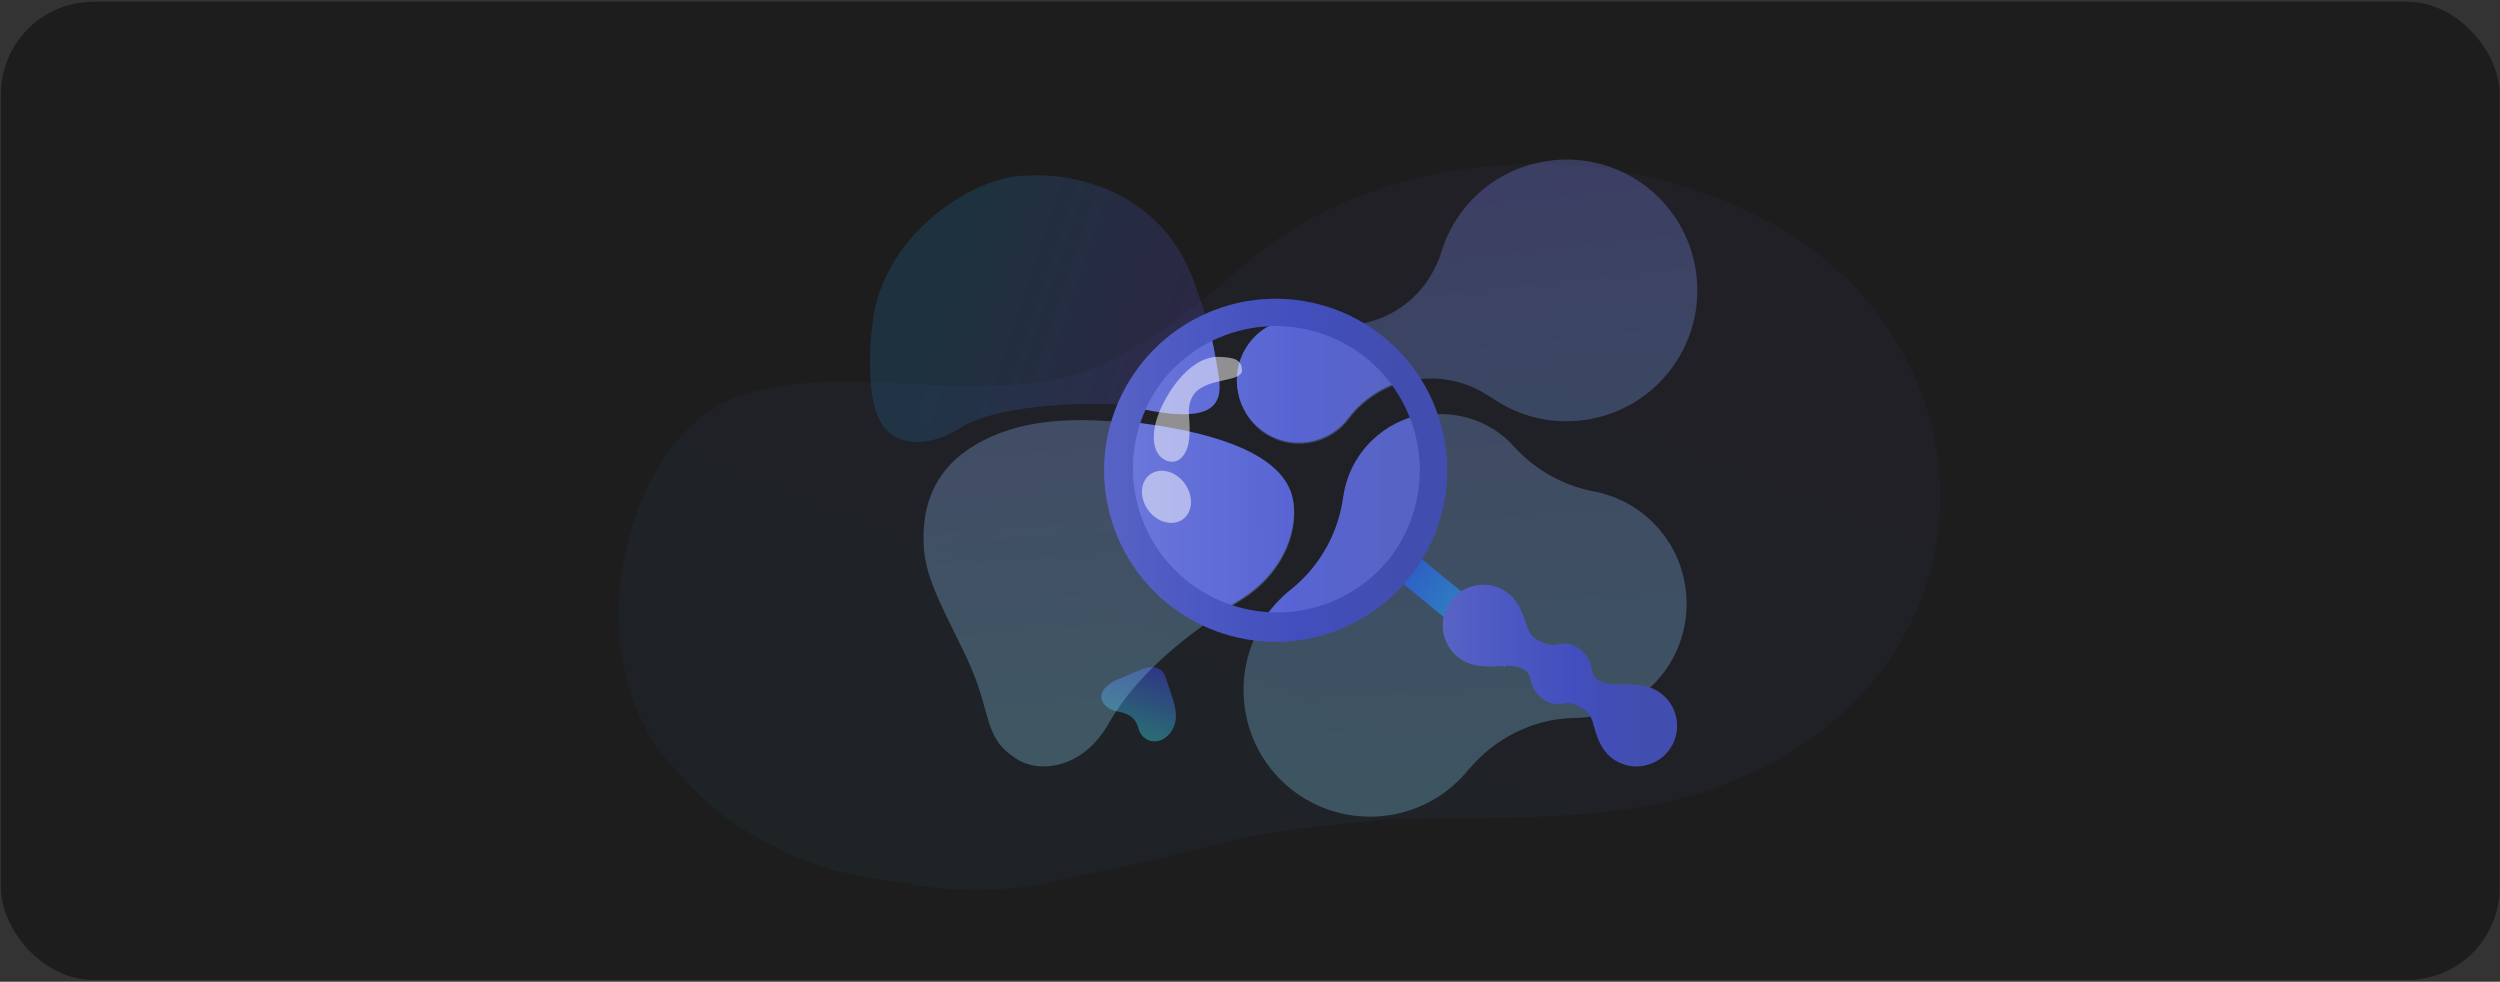 <svg width="713" height="280" viewBox="0 0 713 280" fill="none" xmlns="http://www.w3.org/2000/svg">
<rect x="0" y="0" width="713" height="280" fill="#333333" stroke="none"/>
<g clip-path="url(#clip0_10635_65769)">
<rect x="0.262" y="0.5" width="712.639" height="278.982" rx="26.361" fill="#1D1D1D"/>
<path opacity="0.05" d="M509.124 65.981C462.236 37.547 395.31 41.318 356.73 74.037C338.954 89.114 321.202 104.279 300.385 108.331C271.944 113.866 239.902 104.103 212.59 112.313C191.13 118.758 180.499 143.186 177.601 161.92C174.715 180.656 177.267 202.452 191.384 218.136C204.25 232.428 209.065 235.447 223.869 242.941C238.672 250.436 255.48 251.071 259.439 252.029C263.398 252.986 282.182 255.853 300.908 251.29C313.391 248.247 304.379 250.521 327.093 245.725C360.209 237.468 360.266 237.001 395.887 233.701C429.277 232.929 464.513 234.958 493.85 222.953C497.111 221.619 500.307 220.145 503.438 218.54C570.038 184.303 567.957 101.732 509.124 65.981Z" fill="url(#paint0_linear_10635_65769)"/>
<path opacity="0.5" d="M334.182 198.351C334.182 198.351 333.857 197.513 332.445 193.194C331.034 188.875 326.521 190.491 325.396 190.974C324.272 191.456 322.163 192.37 319.007 193.686C315.85 195.003 314.186 196.756 314.1 198.669C314.013 200.582 316.022 202.417 318.59 202.876C321.401 203.378 323.778 204.35 324.641 207.627C325.731 211.764 330.537 212.906 333.599 209.211C336.661 205.516 335.022 200.993 334.182 198.351Z" fill="url(#paint1_linear_10635_65769)"/>
<g opacity="0.3">
<path d="M289.845 216.399C296.66 220.8 308.985 219.101 316.236 206.276C324.394 191.844 339.477 180.134 353.677 171.392C368.295 162.393 370.936 147.746 368.177 140.482C365.152 132.517 354.406 125.466 329.652 121.652C304.897 117.837 289.736 120.217 278.552 126.638C267.367 133.059 262.529 143.249 263.49 156.489C264.163 165.747 269.707 174.888 275.735 187.686C283.263 203.667 279.99 210.035 289.845 216.399Z" fill="url(#paint2_linear_10635_65769)"/>
<path d="M417.826 59.216C414.595 63.198 412.342 67.594 410.984 72.141C410.563 73.561 410 74.936 409.326 76.251C408.765 77.348 408.105 78.577 407.574 79.397C400.364 90.534 386.89 95.169 374.765 91.677C367.467 89.891 359.519 92.879 355.382 99.718C350.715 107.431 352.698 117.674 359.929 123.067C367.97 129.07 379.145 127.179 384.874 119.293C394.132 107.35 411.27 104.327 424.185 112.689C425 113.217 425.86 113.631 426.604 114.225C443.893 125.33 466.911 120.36 478.089 103.094C489.746 85.088 483.921 60.798 464.878 50.173C449.179 41.417 429.151 45.264 417.826 59.216Z" fill="url(#paint3_linear_10635_65769)"/>
<path d="M480.203 164.884C482.5 174.983 479.992 186.015 472.529 194.174C472.331 194.389 472.13 194.602 471.929 194.809C465.659 201.32 457.327 204.656 448.946 204.779C437.102 204.957 426.108 210.694 418.55 219.819C417.969 220.514 417.363 221.194 416.726 221.86C402.774 236.34 379.645 236.652 365.305 222.457C365.084 222.242 364.872 222.025 364.657 221.805C351.65 208.243 351.247 186.628 363.918 172.61C365.276 171.117 366.722 169.757 368.248 168.544C368.678 168.201 369.097 167.851 369.511 167.495C376.977 161.034 381.829 152.065 383.178 142.244C383.965 136.565 386.488 131.075 390.772 126.64C390.984 126.416 391.196 126.204 391.416 125.994C401.978 115.727 419.001 115.421 429.91 125.466C430.554 126.063 431.167 126.684 431.743 127.318C432.468 128.115 433.219 128.887 433.997 129.618C439.681 135.008 446.781 138.685 454.525 140.142C460.41 141.249 466.052 143.983 470.733 148.365C475.642 152.956 478.809 158.747 480.203 164.884Z" fill="url(#paint4_linear_10635_65769)"/>
</g>
<path opacity="0.2" d="M293.704 50.06C278.083 49.567 251.854 66.75 248.869 91.906C247.082 106.965 248.527 118 252.66 122.503C256.794 127.005 264.66 127.5 273.16 122.503C284.16 114.5 319.471 113.535 334.01 117.333C352.361 122.127 347.744 99.194 340.138 79.324C330.296 53.615 304.961 49.343 293.704 50.06Z" fill="url(#paint5_linear_10635_65769)"/>
<path fill-rule="evenodd" clip-rule="evenodd" d="M345.815 176.04C329.197 169.264 317.484 152.945 317.484 133.89C317.484 129.051 318.24 124.388 319.639 120.013C322.76 120.311 326.056 120.725 329.541 121.262C354.295 125.077 365.042 132.128 368.066 140.092C370.825 147.356 368.185 162.003 353.566 171.003C350.996 172.585 348.397 174.265 345.815 176.04ZM405.703 118.19C407.502 123.084 408.484 128.372 408.484 133.89C408.484 159.019 388.113 179.39 362.984 179.39C361.597 179.39 360.224 179.328 358.868 179.207C360.203 176.735 361.849 174.387 363.807 172.221C365.165 170.728 366.611 169.368 368.138 168.155C368.568 167.811 368.987 167.462 369.4 167.106C376.867 160.645 381.719 151.675 383.068 141.854C383.854 136.176 386.377 130.686 390.661 126.25C390.874 126.027 391.085 125.814 391.306 125.605C395.383 121.641 400.423 119.162 405.703 118.19ZM381.713 92.411C389.448 95.909 396.03 101.507 400.732 108.478C394.56 110.043 388.882 113.591 384.764 118.903C379.035 126.789 367.86 128.68 359.818 122.678C352.588 117.284 350.604 107.041 355.271 99.329C359.408 92.49 367.357 89.502 374.655 91.288C376.976 91.956 379.346 92.327 381.713 92.411ZM344.48 92.311C345.272 94.898 346.042 98.187 346.761 102.5C346.858 103.082 346.967 103.679 347.078 104.284C348.648 112.833 350.508 122.96 321.303 115.617C325.851 105.256 334.15 96.915 344.48 92.311Z" fill="url(#paint6_linear_10635_65769)"/>
<path fill-rule="evenodd" clip-rule="evenodd" d="M345.815 176.04C329.197 169.264 317.484 152.945 317.484 133.89C317.484 129.051 318.24 124.388 319.639 120.013C322.76 120.311 326.056 120.725 329.541 121.262C354.295 125.077 365.042 132.128 368.066 140.092C370.825 147.356 368.185 162.003 353.566 171.003C350.996 172.585 348.397 174.265 345.815 176.04ZM405.703 118.19C407.502 123.084 408.484 128.372 408.484 133.89C408.484 159.019 388.113 179.39 362.984 179.39C361.597 179.39 360.224 179.328 358.868 179.207C360.203 176.735 361.849 174.387 363.807 172.221C365.165 170.728 366.611 169.368 368.138 168.155C368.568 167.811 368.987 167.462 369.4 167.106C376.867 160.645 381.719 151.675 383.068 141.854C383.854 136.176 386.377 130.686 390.661 126.25C390.874 126.027 391.085 125.814 391.306 125.605C395.383 121.641 400.423 119.162 405.703 118.19ZM381.713 92.411C389.448 95.909 396.03 101.507 400.732 108.478C394.56 110.043 388.882 113.591 384.764 118.903C379.035 126.789 367.86 128.68 359.818 122.678C352.588 117.284 350.604 107.041 355.271 99.329C359.408 92.49 367.357 89.502 374.655 91.288C376.976 91.956 379.346 92.327 381.713 92.411ZM344.48 92.311C345.272 94.898 346.042 98.187 346.761 102.5C346.858 103.082 346.967 103.679 347.078 104.284C348.648 112.833 350.508 122.96 321.303 115.617C325.851 105.256 334.15 96.915 344.48 92.311Z" fill="#717171" fill-opacity="0.2"/>
<path d="M434.937 183.626L432.984 185.78L429.015 190.162L398.581 165.175L395.528 163.399L398.435 160.19L398.511 160.135L398.587 160.08L399.516 159.044L401.482 156.88L404.535 158.656L434.937 183.626Z" fill="url(#paint7_linear_10635_65769)"/>
<path d="M337.829 137.822C340.415 141.376 340.256 145.941 337.403 148.056C334.551 150.17 330.102 149.055 327.515 145.579C324.928 142.104 325.088 137.46 327.953 135.337C330.819 133.213 335.205 134.296 337.829 137.822Z" fill="white" fill-opacity="0.5"/>
<path d="M338.986 126.28C339.986 119.78 338.002 117.218 339.986 113.28C342.923 107.452 354.212 109.28 354.212 105.636C354.212 102.28 351.345 101.969 347.986 101.78C338.665 101.257 331.295 114.194 329.706 120.219C328.153 126.11 329.55 129.999 332.486 131.28C336.558 133.057 338.617 128.681 338.986 126.28Z" fill="white" fill-opacity="0.5"/>
<path fill-rule="evenodd" clip-rule="evenodd" d="M428.844 168.333C423.309 165.137 416.232 167.033 413.037 172.568C409.841 178.103 411.737 185.18 417.272 188.375C420.006 189.954 423.237 190.155 426.324 190.045C426.902 190.025 427.448 189.993 427.97 189.962C430.369 189.821 432.283 189.708 434.619 190.874C435.496 191.313 436.009 192.182 436.414 193.161C436.674 195.688 438.11 198.136 440.51 199.672C442.303 200.819 444.139 200.93 446.251 200.547C447.469 200.326 449.165 200.631 451.823 202.332C453.608 203.475 454.128 205.38 454.692 207.447C455.691 211.106 457.153 214.618 460.489 216.754C465.872 220.199 473.028 218.629 476.474 213.246C479.919 207.864 478.348 200.707 472.966 197.262C470.307 195.56 467.089 195.211 464 195.179C463.421 195.173 462.875 195.18 462.352 195.187C459.949 195.218 458.031 195.243 455.751 193.971C454.886 193.489 454.413 192.582 454.052 191.574C453.904 188.783 452.304 186.053 449.584 184.482C447.74 183.418 445.901 183.391 443.809 183.871C442.602 184.148 440.894 183.921 438.161 182.343C436.326 181.283 435.719 179.404 435.061 177.364C433.895 173.755 432.274 170.313 428.844 168.333Z" fill="url(#paint8_linear_10635_65769)"/>
<path fill-rule="evenodd" clip-rule="evenodd" d="M428.844 168.333C423.309 165.137 416.232 167.033 413.037 172.568C409.841 178.103 411.737 185.18 417.272 188.375C420.006 189.954 423.237 190.155 426.324 190.045C426.902 190.025 427.448 189.993 427.97 189.962C430.369 189.821 432.283 189.708 434.619 190.874C435.496 191.313 436.009 192.182 436.414 193.161C436.674 195.688 438.11 198.136 440.51 199.672C442.303 200.819 444.139 200.93 446.251 200.547C447.469 200.326 449.165 200.631 451.823 202.332C453.608 203.475 454.128 205.38 454.692 207.447C455.691 211.106 457.153 214.618 460.489 216.754C465.872 220.199 473.028 218.629 476.474 213.246C479.919 207.864 478.348 200.707 472.966 197.262C470.307 195.56 467.089 195.211 464 195.179C463.421 195.173 462.875 195.18 462.352 195.187C459.949 195.218 458.031 195.243 455.751 193.971C454.886 193.489 454.413 192.582 454.052 191.574C453.904 188.783 452.304 186.053 449.584 184.482C447.74 183.418 445.901 183.391 443.809 183.871C442.602 184.148 440.894 183.921 438.161 182.343C436.326 181.283 435.719 179.404 435.061 177.364C433.895 173.755 432.274 170.313 428.844 168.333Z" fill="black" fill-opacity="0.2"/>
<path d="M393.349 95.132C383.229 87.465 370.523 84.035 357.92 85.568C345.316 87.101 333.803 93.476 325.816 103.345L324.876 104.552C317.257 114.575 313.797 127.151 315.219 139.661C316.641 152.171 322.833 163.651 332.507 171.709C342.181 179.767 354.591 183.783 367.152 182.92C379.712 182.057 391.456 176.382 399.938 167.077C400.952 165.972 401.907 164.812 402.838 163.593C403.154 163.195 403.454 162.783 403.738 162.358C404.313 161.553 404.869 160.722 405.394 159.876C411.808 149.521 414.128 137.147 411.901 125.173C409.673 113.198 403.057 102.486 393.349 95.132ZM397.476 157.687L396.576 158.923C389.923 167.413 380.199 172.949 369.502 174.335C358.805 175.721 347.991 172.847 339.394 166.332C330.797 159.817 325.105 150.184 323.546 139.511C321.988 128.837 324.687 117.979 331.062 109.277L331.989 108.08C338.722 99.841 348.387 94.533 358.952 93.273C369.517 92.013 380.159 94.899 388.64 101.324C397.121 107.748 402.781 117.211 404.429 127.723C406.077 138.234 403.584 148.975 397.476 157.687Z" fill="url(#paint9_linear_10635_65769)"/>
<path d="M393.349 95.132C383.229 87.465 370.523 84.035 357.92 85.568C345.316 87.101 333.803 93.476 325.816 103.345L324.876 104.552C317.257 114.575 313.797 127.151 315.219 139.661C316.641 152.171 322.833 163.651 332.507 171.709C342.181 179.767 354.591 183.783 367.152 182.92C379.712 182.057 391.456 176.382 399.938 167.077C400.952 165.972 401.907 164.812 402.838 163.593C403.154 163.195 403.454 162.783 403.738 162.358C404.313 161.553 404.869 160.722 405.394 159.876C411.808 149.521 414.128 137.147 411.901 125.173C409.673 113.198 403.057 102.486 393.349 95.132ZM397.476 157.687L396.576 158.923C389.923 167.413 380.199 172.949 369.502 174.335C358.805 175.721 347.991 172.847 339.394 166.332C330.797 159.817 325.105 150.184 323.546 139.511C321.988 128.837 324.687 117.979 331.062 109.277L331.989 108.08C338.722 99.841 348.387 94.533 358.952 93.273C369.517 92.013 380.159 94.899 388.64 101.324C397.121 107.748 402.781 117.211 404.429 127.723C406.077 138.234 403.584 148.975 397.476 157.687Z" fill="black" fill-opacity="0.2"/>
</g>
<defs>
<linearGradient id="paint0_linear_10635_65769" x1="238.879" y1="249.77" x2="352.69" y2="-30.194" gradientUnits="userSpaceOnUse">
<stop stop-color="#2484C6"/>
<stop offset="1" stop-color="#7440E2"/>
</linearGradient>
<linearGradient id="paint1_linear_10635_65769" x1="323.964" y1="187.726" x2="316.283" y2="210.946" gradientUnits="userSpaceOnUse">
<stop stop-color="#4047E2"/>
<stop offset="1" stop-color="#34CBBC"/>
</linearGradient>
<linearGradient id="paint2_linear_10635_65769" x1="309.064" y1="45.5" x2="329.198" y2="307.531" gradientUnits="userSpaceOnUse">
<stop stop-color="#979BFF"/>
<stop offset="1" stop-color="#82F3E8"/>
</linearGradient>
<linearGradient id="paint3_linear_10635_65769" x1="309.064" y1="45.5" x2="336.904" y2="304.066" gradientUnits="userSpaceOnUse">
<stop stop-color="#7D81F5"/>
<stop offset="1" stop-color="#74EEE2"/>
</linearGradient>
<linearGradient id="paint4_linear_10635_65769" x1="309.064" y1="45.5" x2="326.491" y2="344.903" gradientUnits="userSpaceOnUse">
<stop stop-color="#9297FC"/>
<stop offset="1" stop-color="#7AEEE2"/>
</linearGradient>
<linearGradient id="paint5_linear_10635_65769" x1="255.057" y1="90.776" x2="335.236" y2="117.595" gradientUnits="userSpaceOnUse">
<stop offset="0.158" stop-color="#2484C6"/>
<stop offset="1" stop-color="#644FDD"/>
</linearGradient>
<linearGradient id="paint6_linear_10635_65769" x1="317.484" y1="120.389" x2="394.295" y2="120.334" gradientUnits="userSpaceOnUse">
<stop stop-color="#6E7CF6"/>
<stop offset="0.303" stop-color="#606FF3"/>
<stop offset="0.673" stop-color="#5262EC"/>
<stop offset="1" stop-color="#5361DB"/>
</linearGradient>
<linearGradient id="paint7_linear_10635_65769" x1="382.115" y1="143.662" x2="447.611" y2="192.058" gradientUnits="userSpaceOnUse">
<stop stop-color="#2930CF"/>
<stop offset="1" stop-color="#35BEB3"/>
<stop offset="1" stop-color="#34CBBC"/>
</linearGradient>
<linearGradient id="paint8_linear_10635_65769" x1="411.484" y1="184.089" x2="467.882" y2="184.038" gradientUnits="userSpaceOnUse">
<stop stop-color="#6E7CF6"/>
<stop offset="0.303" stop-color="#606FF3"/>
<stop offset="0.673" stop-color="#5262EC"/>
<stop offset="1" stop-color="#5361DB"/>
</linearGradient>
<linearGradient id="paint9_linear_10635_65769" x1="314.906" y1="117.898" x2="397.473" y2="117.84" gradientUnits="userSpaceOnUse">
<stop stop-color="#6E7CF6"/>
<stop offset="0.303" stop-color="#606FF3"/>
<stop offset="0.673" stop-color="#5262EC"/>
<stop offset="1" stop-color="#5361DB"/>
</linearGradient>
<clipPath id="clip0_10635_65769">
<rect width="712.639" height="278.982" fill="white" transform="translate(0.262 0.5)"/>
</clipPath>
</defs>
</svg>
